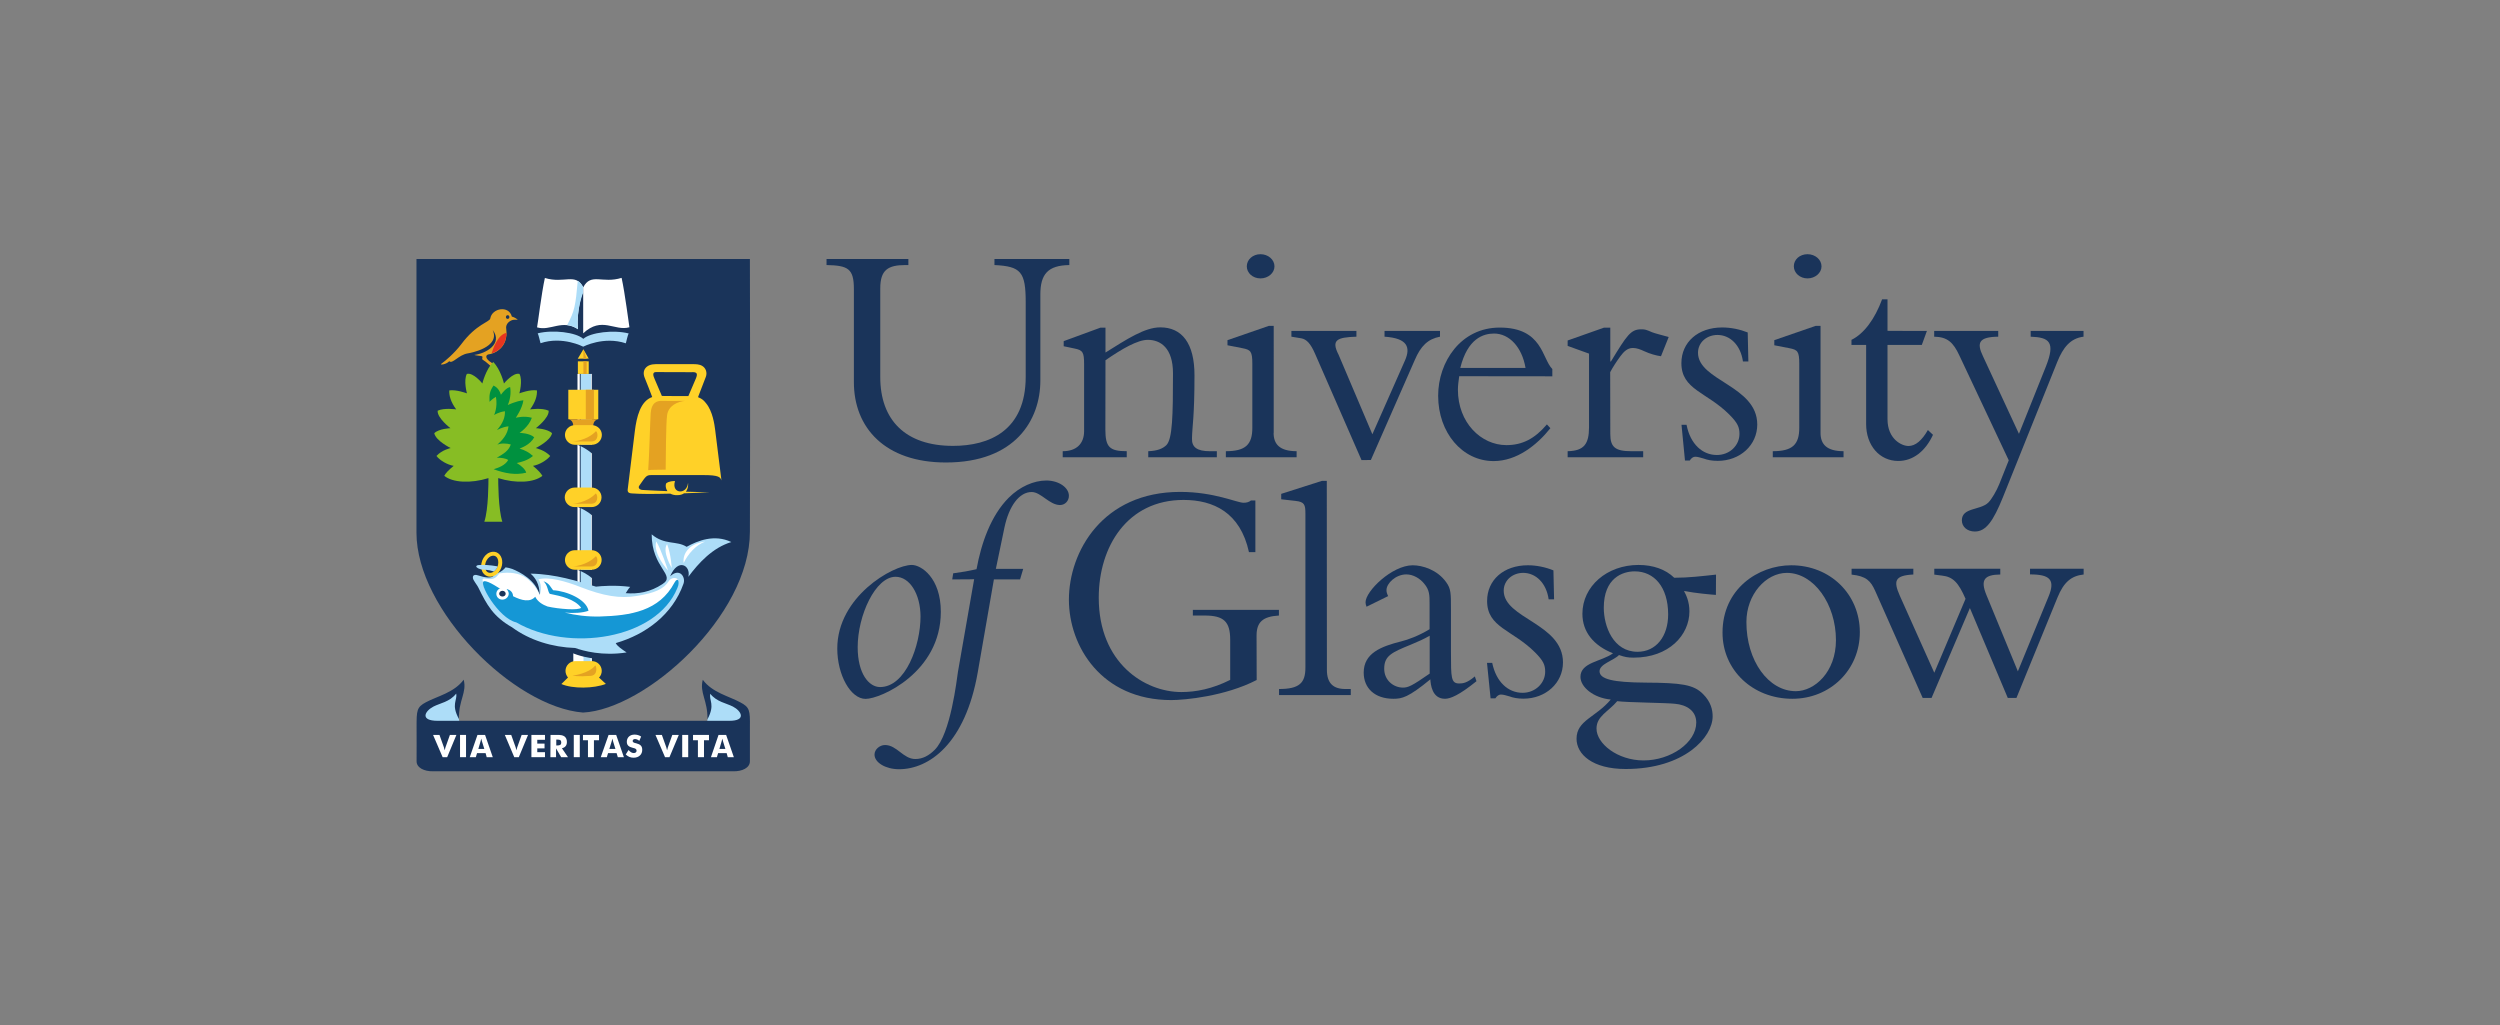 <?xml version="1.0" encoding="UTF-8"?>
<!-- Generator: Adobe Illustrator 27.0.1, SVG Export Plug-In . SVG Version: 6.00 Build 0)  -->
<svg xmlns="http://www.w3.org/2000/svg" xmlns:xlink="http://www.w3.org/1999/xlink" version="1.1" id="Layer_1" x="0px" y="0px" viewBox="0 0 230.33 94.47" style="enable-background:new 0 0 230.33 94.47;" xml:space="preserve">
<rect x="0" y="0" width="230.33" height="94.47" fill="#808080" stroke="none"/>
<style type="text/css">
	.st0{fill:#821653;}
	.st1{fill:#F0AB07;}
	.st2{fill:#292C62;}
	.st3{fill:#B11064;}
	.st4{fill:#30358C;}
	.st5{fill:#5B2D87;}
	.st6{fill:#E32285;}
	.st7{fill:#8E8C8C;}
	.st8{fill:#318DB4;}
	.st9{fill:#BDBBBC;}
	.st10{fill:#46C1F1;}
	.st11{fill:#212246;}
	.st12{fill:#E84E0F;}
	.st13{fill:#E52629;}
	.st14{fill:#020203;}
	.st15{fill:#FFFFFF;}
	.st16{fill:#F08236;}
	.st17{fill-rule:evenodd;clip-rule:evenodd;fill:#312783;}
	.st18{fill:#312783;}
	.st19{fill:#E1E1E1;}
	.st20{fill:#2F3081;}
	.st21{fill:#514E9C;}
	.st22{fill:#F75338;}
	.st23{fill:#8D1816;}
	.st24{fill:#1A345A;}
	.st25{fill:#ADDDF8;}
	.st26{fill:#FFD128;}
	.st27{fill:#E4A222;}
	.st28{fill:none;stroke:#FFFFFF;stroke-width:0.113;}
	.st29{fill:none;stroke:#FFFFFF;stroke-width:0.066;}
	.st30{fill:none;stroke:#FFFFFF;stroke-width:0.21;}
	.st31{fill:#E63520;}
	.st32{fill:#1597D5;}
	.st33{fill:#008B3C;}
	.st34{fill:#87BD24;}
	.st35{fill:#00913F;}
	.st36{fill:none;stroke:#FFFFFF;stroke-width:0.553;}
	.st37{fill:#173D6B;}
	.st38{fill:#2072B9;}
	.st39{fill:#00557F;}
</style>
<g>
	<path class="st24" d="M98.52,23.86v0.56c-1.97,0.03-2.67,0.83-2.67,2.71v7.93c0,3.64-2.32,7.55-8.7,7.55c-5.61,0-8.48-3.2-8.48-7.4   v-8.58c0-1.88-0.53-2.17-2.52-2.21v-0.56h7.54v0.56h-0.27c-1.61,0-2.32,0.45-2.32,2.15v8.17c0,3.96,2.32,6.34,6.7,6.34   c3.32,0,6.7-1.38,6.7-6.37v-6.85c0-2.82-0.44-3.32-2.88-3.44v-0.56L98.52,23.86L98.52,23.86z"></path>
	<path class="st24" d="M101.84,39.57c0,1.62,0.38,2,1.97,2v0.56h-5.9v-0.56c1.29,0,1.97-0.71,1.97-1.85v-6.17   c0-1.09-0.12-1.29-0.88-1.44l-1-0.21v-0.47l3.38-1.24h0.47v2.29c1.97-1.23,3.61-2.32,5.05-2.32c2,0,3.15,1.47,3.15,4.41   c0,3.91-0.21,4.67-0.23,5.82c-0.03,0.79,0.44,1.18,1.64,1.18h0.65v0.56h-6.32v-0.56c0.85-0.03,1.34-0.24,1.67-0.56   c0.56-0.56,0.61-2.71,0.61-6.61c0-2.35-1.15-3.09-2.32-3.09c-0.94,0-2.37,0.82-3.9,1.88L101.84,39.57L101.84,39.57z"></path>
	<path class="st24" d="M117.34,39.89c0,1.03,0.56,1.68,2.12,1.68v0.56h-6.52v-0.56c1.79,0,2.44-0.59,2.44-2.15v-5.9   c0-1.15-0.15-1.29-0.91-1.44l-1.38-0.27v-0.47l3.82-1.32h0.44V39.89z M116.13,23.42c0.71,0,1.29,0.5,1.29,1.12   c0,0.61-0.58,1.11-1.29,1.11c-0.71,0-1.26-0.5-1.26-1.11C114.87,23.91,115.43,23.42,116.13,23.42"></path>
	<path class="st24" d="M125.44,42.39l-4.26-9.75c-0.44-1.03-0.82-1.38-1.29-1.47l-0.91-0.15v-0.53h5.99v0.53   c-1.79,0.06-2.35,0.29-1.64,1.67l3.11,7.32l3-6.79c0.53-1.2,0.27-2.06-1.88-2.2v-0.53h5.11v0.53c-1.11,0.21-1.77,0.85-2.32,2.14   l-4.05,9.22L125.44,42.39L125.44,42.39z"></path>
	<path class="st24" d="M134.44,34.66c-0.06,0.44-0.12,0.85-0.12,1.24c0,3.05,2.14,5.11,4.47,5.11c1.47,0,2.61-0.59,3.73-1.91   l0.32,0.35c-1.24,1.56-3.09,3.03-5.23,3.03c-2.88,0-5.11-2.61-5.11-6.02c0-3.11,2.08-6.28,5.67-6.28c3.96,0,3.88,2.85,4.85,3.82   v0.67L134.44,34.66L134.44,34.66z M140.55,33.9c-0.32-1.91-1.49-3.17-2.9-3.17c-0.97,0-2.44,0.44-3.11,3.17H140.55z"></path>
	<path class="st24" d="M148.36,39.98c0,1.2,0.44,1.59,1.91,1.59h1.12v0.56h-6.96v-0.56c1.5-0.03,1.97-0.65,1.97-2.21v-6.78   l-1.97-0.71v-0.5l3.34-1.18h0.59v3.11h0.06c1.47-2.41,1.82-2.96,2.79-2.96c0.36,0,0.44,0.03,1,0.27c0.3,0.12,0.83,0.24,1.53,0.44   l-0.71,1.77c-0.44-0.06-1-0.21-1.56-0.47c-0.32-0.15-0.67-0.29-1.03-0.29c-0.52,0-0.85,0.36-1.15,0.76   c-0.38,0.52-0.71,1.03-0.94,1.47L148.36,39.98L148.36,39.98z"></path>
	<path class="st24" d="M155.39,39.16c0.35,1.77,1.47,2.76,2.79,2.76c1.18,0,2.08-0.88,2.08-1.94c0-0.61-0.15-1-0.94-1.79   c-2.08-2.08-4.41-2.29-4.41-4.73c0-1.93,1.53-3.29,3.76-3.29c0.8,0,1.62,0.17,2.35,0.46l0.06,2.67h-0.5   c-0.21-1.49-1.17-2.44-2.35-2.44c-0.97,0-1.79,0.68-1.79,1.64c0,2.59,5.46,3.03,5.46,6.61c0,1.91-1.59,3.35-3.64,3.35   c-0.56,0-0.97-0.09-1.29-0.21c-0.32-0.09-0.56-0.17-0.79-0.17c-0.17,0-0.36,0.12-0.5,0.35h-0.44l-0.32-3.29h0.47V39.16z"></path>
	<path class="st24" d="M167.73,39.89c0,1.03,0.56,1.68,2.12,1.68v0.56h-6.52v-0.56c1.79,0,2.44-0.59,2.44-2.15v-5.9   c0-1.15-0.15-1.29-0.91-1.44l-1.39-0.27v-0.47l3.82-1.32h0.44L167.73,39.89L167.73,39.89z M166.53,23.42c0.71,0,1.29,0.5,1.29,1.12   c0,0.61-0.59,1.11-1.29,1.11s-1.26-0.5-1.26-1.11C165.26,23.91,165.82,23.42,166.53,23.42"></path>
	<path class="st24" d="M177.53,30.49l-0.47,1.29h-3.16v6.84c0,1.85,1.32,2.47,1.93,2.47c0.65,0,1.24-0.51,1.79-1.47l0.47,0.44   c-0.71,1.53-1.85,2.41-3.2,2.41c-1.73,0-2.96-1.44-2.96-3.4v-7.29h-1.35v-0.47c1.15-0.56,2.15-1.91,2.82-3.73h0.5v2.9   C173.9,30.49,177.53,30.49,177.53,30.49z"></path>
	<path class="st24" d="M188.5,33.75c0.88-2.23,0.32-2.67-1.41-2.73v-0.53h4.87v0.53c-1.2,0.15-1.88,0.97-2.43,2.35l-5,12.45   c-0.88,2.17-1.55,3.15-2.58,3.15c-0.71,0-1.2-0.44-1.2-1.03c0-1.2,1.7-0.91,2.44-1.64c0.32-0.32,0.76-1.09,1-1.68l0.88-2.21   l-4.55-9.66c-0.56-1.2-1.09-1.71-2.32-1.73v-0.53h5.9v0.53c-1.79,0.02-2,0.56-1.41,1.79l3.32,7.16L188.5,33.75z"></path>
	<path class="st24" d="M84.01,52.05c0.85,0,2.67,1.17,2.67,4.32c0,5.58-5.55,8.02-6.93,8.02s-2.61-2.2-2.61-4.64   C77.14,54.99,82.25,52.05,84.01,52.05 M82.51,53.14c-1.85,0-3.49,3.55-3.49,6.49c0,2.46,1.05,3.67,2.06,3.67   c2.35,0,3.73-3.82,3.73-6.51C84.8,54.72,83.81,53.14,82.51,53.14"></path>
	<path class="st24" d="M87.73,53.38l0.09-0.56c0.71-0.09,1.41-0.21,2.15-0.38c0.44-2.41,1.32-4.93,2.96-6.58   c1.03-1.03,2.32-1.59,3.47-1.59s2.08,0.65,2.08,1.41c0,0.47-0.36,0.85-0.82,0.85c-0.97,0-1.76-1.2-2.61-1.2   c-1.15,0-2.08,1.29-2.5,3.23l-0.8,3.85h2.52l-0.29,0.97h-2.41l-1.49,8.57c-1.15,6.58-4.49,8.92-7.25,8.92   c-1.23,0-2.26-0.61-2.26-1.35c0-0.47,0.47-0.88,0.97-0.88c1.09,0,1.68,1.29,2.79,1.29c0.68,0,1.26-0.32,1.79-0.85   c1.47-1.47,2.03-6.49,2.14-7.2l1.49-8.52C89.76,53.38,87.73,53.38,87.73,53.38z"></path>
	<path class="st24" d="M115.78,62.65c-2.9,1.5-6.63,1.85-7.87,1.85c-6.43,0-9.43-4.96-9.43-9.25c0-4.41,3.09-9.93,10.25-9.93   c3.15,0,5.23,1,5.84,1c0.27,0,0.51-0.06,0.68-0.21h0.41v4.76h-0.59c-0.8-3.67-3.29-4.81-6.03-4.81c-5.17,0-7.81,4.29-7.81,9.01   c0,6.02,4.23,8.69,7.61,8.69c1.35,0,2.85-0.29,4.5-1.12v-3.7c0-1.67-0.59-2.23-2.35-2.23h-1.09v-0.52h7.93v0.52   c-1.47,0.09-2.06,0.59-2.06,1.85L115.78,62.65L115.78,62.65z"></path>
	<path class="st24" d="M122.25,61.72c0,1.2,0.56,1.76,1.7,1.76h0.5v0.56h-6.61v-0.56c1.88,0,2.43-0.56,2.43-1.97V47.33   c0-0.83-0.08-1.09-0.91-1.18L118.04,46v-0.5l3.76-1.2h0.44L122.25,61.72L122.25,61.72z"></path>
	<path class="st24" d="M125.9,55.9c-0.06-0.18-0.09-0.27-0.09-0.41c0-1.03,2.44-3.41,4.35-3.41c0.89,0,2.26,0.41,3.08,1.56   c0.44,0.61,0.44,1,0.44,2.52v3.93c0,2.35,0,2.88,0.76,2.88c0.32,0,0.71-0.03,1.44-0.65l0.15,0.44c-1.59,1.29-2.41,1.62-2.9,1.62   c-1.2,0-1.32-1.32-1.35-1.79c-2.03,1.67-2.61,1.79-3.41,1.79c-1.7,0-2.73-0.97-2.73-2.41c0-1.79,1.59-2.41,3.46-2.88   c0.61-0.15,1.59-0.5,2.61-1.12v-2.32c0-0.82,0-1.29-0.5-1.88c-0.38-0.47-1-0.85-1.64-0.85c-0.97,0-1.83,0.82-1.83,1.44   c0,0.18,0.03,0.3,0.15,0.56L125.9,55.9z M131.72,58.57c-0.56,0.32-1.03,0.53-1.73,0.82c-1.79,0.73-2.46,1.03-2.46,2.23   c0,1.05,0.85,1.73,1.73,1.73c0.47,0,0.82-0.15,2.46-1.29V58.57z"></path>
	<path class="st24" d="M137.48,61.07c0.36,1.76,1.47,2.76,2.8,2.76c1.17,0,2.08-0.89,2.08-1.94c0-0.62-0.15-1-0.94-1.79   c-2.08-2.08-4.41-2.29-4.41-4.73c0-1.94,1.53-3.29,3.76-3.29c0.79,0,1.61,0.17,2.35,0.47l0.06,2.67h-0.5   c-0.21-1.5-1.18-2.44-2.35-2.44c-0.97,0-1.79,0.68-1.79,1.64c0,2.58,5.46,3.02,5.46,6.61c0,1.9-1.59,3.34-3.64,3.34   c-0.56,0-0.97-0.09-1.29-0.21c-0.32-0.09-0.56-0.17-0.8-0.17c-0.17,0-0.35,0.12-0.5,0.35h-0.44L137,61.07   C137,61.07,137.48,61.07,137.48,61.07z"></path>
	<path class="st24" d="M158.09,54.81c-0.44-0.03-1.83-0.15-2.94-0.36c0.17,0.32,0.5,0.94,0.5,1.88c0,2.17-1.88,4.26-5.14,4.26   c-0.56,0-0.82-0.06-1.35-0.24c-0.47,0.5-1.79,0.82-1.79,1.49c0,0.74,1.26,1.03,4.2,1.05c3.32,0.02,4.47,0.17,5.34,1.06   c0.71,0.71,0.88,1.44,0.88,2.05c0,1.91-2.59,4.85-8.02,4.85c-3.05,0-4.52-1.35-4.52-2.79c0-1.7,1.79-1.97,3.15-3.61   c-1.59-0.15-2.79-1.15-2.79-2.09c0-1.35,1.97-1.41,3-2.17c-1.79-0.71-2.82-1.97-2.82-3.64c0-2.53,2.26-4.5,5.17-4.5   c1.35,0,2.5,0.41,3.29,1.18c1.32,0,2.56-0.15,3.85-0.29L158.09,54.81L158.09,54.81z M151.43,70.06c2.5,0,4.85-1.64,4.85-3.49   c0-1.09-0.9-1.64-1.97-1.73c-0.76-0.09-4.47-0.12-5.31-0.24c-0.82,0.97-1.91,1.38-1.91,2.52C147.08,68.5,149.02,70.06,151.43,70.06    M150.61,52.64c-1.12,0-2.85,0.61-2.85,3.35c0,1.73,0.88,4.06,3.11,4.06c1.7,0,2.82-1.41,2.82-3.44   C153.69,54.08,152.4,52.64,150.61,52.64"></path>
	<path class="st24" d="M165.03,52.08c3.59,0,6.32,2.67,6.32,6.17c0,3.47-2.73,6.13-6.22,6.13c-3.64,0-6.43-2.64-6.43-6.08   C158.69,54.26,161.98,52.08,165.03,52.08 M165.45,63.68c1.73,0,3.7-1.76,3.7-4.7c0-3.34-2.05-6.2-4.52-6.2   c-1.94,0-3.73,2-3.73,4.52C160.89,60.86,162.92,63.68,165.45,63.68"></path>
	<path class="st24" d="M184.98,64.3l-3.49-8.28l-3.53,8.28h-0.82l-4.38-9.87c-0.41-0.91-0.82-1.35-2.17-1.49V52.4h5.69v0.53   c-1.73,0.09-1.85,0.59-1.24,1.97l3.17,7.08l2.88-6.81c-0.65-1.49-1.15-2.03-2.17-2.14l-0.71-0.09V52.4h6.08v0.53   c-1.44,0.02-1.88,0.46-1.26,1.93l2.88,6.99l2.82-6.87c0.65-1.56,0.15-2.06-1.7-2.06V52.4h4.94v0.53c-1.11,0.12-1.82,0.67-2.41,2.12   l-3.78,9.25H184.98z"></path>
	<path class="st24" d="M38.37,23.86h30.72c0,0,0.04,14.56,0,25.12c0.01,7.78-9.61,16.37-15.37,16.67   c-6.38-0.51-15.35-9.44-15.35-16.57C38.37,49.08,38.37,23.86,38.37,23.86z"></path>
	<rect x="53.5" y="34.45" class="st25" width="0.98" height="27.06"></rect>
	<path class="st26" d="M60,43.77h4.82c1.43,0,1.55,0.2,1.65,0.5c-0.06-0.47-0.37-2.9-0.58-4.66c-0.06-0.46-0.22-1.72-0.85-2.47   c-0.2-0.24-0.3-0.37-0.73-0.55c0.03-0.09,0.42-1.07,0.72-1.87c0.15-0.41-0.01-0.81-0.32-1c-0.27-0.17-0.61-0.17-0.86-0.17   c-1.65,0-2.93,0-3.44,0c-0.88,0-1.29,0.56-1.02,1.24c0.21,0.51,0.55,1.39,0.7,1.79c-1.09,0.37-1.44,1.84-1.6,3.13   c-0.27,2.17-0.61,5.05-0.64,5.23c-0.04,0.27-0.08,0.5,0.37,0.52c0.85,0.06,1.86,0.06,3.54,0.02c0.17,0.09,0.37,0.15,0.65,0.14   c0.27,0,0.47-0.07,0.61-0.17c0.69-0.02,1.47-0.06,2.37-0.09c-0.79-0.02-1.52-0.04-2.2-0.06c0.24-0.31,0.22-0.72,0.2-0.81   c-0.1,1.13-1.57,1.02-1.2-0.17c-0.16,0-0.56,0-0.82,0.22c-0.07,0.17-0.05,0.46,0.12,0.71c-0.95-0.04-1.73-0.07-2.3-0.11   c-0.29-0.02-0.43-0.22-0.28-0.41C59.49,43.91,59.53,43.77,60,43.77 M60.44,34.28c0.87,0,2.28,0.01,3.2,0.01   c0.28,0,0.75-0.08,0.49,0.54c-0.23,0.56-0.56,1.33-0.71,1.66c-0.48,0-2.44,0-2.44-0.01c-0.16-0.37-0.37-0.88-0.66-1.54   C60.16,34.59,60.09,34.28,60.44,34.28"></path>
	<path class="st15" d="M53.76,61.39c0,0.32-0.22,0.58-0.47,0.58s-0.47-0.26-0.47-0.58V58.7c0-0.32,0.22-0.57,0.47-0.57   c0.27,0,0.47,0.26,0.47,0.57V61.39"></path>
	<path class="st27" d="M47.14,29.51c0.15-0.07,0.37-0.05,0.57-0.05c-0.22-0.18-0.42-0.26-0.55-0.29c-0.28-1.07-1.84-0.78-1.99,0.17   c-0.06,0.34-1.28,0.5-2.67,2.37c-0.65,0.86-1.54,1.6-1.81,1.78c-0.27,0.17,0.39,0.12,0.7-0.21c0.29,0.29,0.85-0.58,1.7-0.72   c0.22-0.03,3.04-0.55,2.3-2.16c0.99,1.28-0.66,2.19-1.7,2.3c0.09,0.05,0.63,0.09,0.7,0.12c0.16,0.06-0.05,0.24,0.08,0.32   c0.31,0.17,0.9,0.74,0.9,0.74s0.34-0.12,0.19-0.27c-0.46-0.31-0.59-0.4-0.71-0.59c-0.01-0.01-0.16-0.29,0.15-0.37   c0.44-0.03,1.88-0.55,1.64-2.36C46.58,29.97,46.78,29.66,47.14,29.51"></path>
	<path class="st24" d="M46.93,29.21c0,0.1-0.07,0.17-0.16,0.17s-0.16-0.07-0.16-0.17c0-0.09,0.07-0.17,0.16-0.17   C46.86,29.03,46.93,29.12,46.93,29.21"></path>
	<line class="st28" x1="54.47" y1="61.83" x2="54.47" y2="58.03"></line>
	<path class="st26" d="M55.19,62.43c0.16-0.17,0.25-0.38,0.25-0.62c0-0.5-0.41-0.9-0.9-0.9H53c-0.5,0-0.9,0.41-0.9,0.9   c0,0.23,0.09,0.44,0.23,0.61c-0.18,0.17-0.51,0.49-0.61,0.6c1.04,0.46,3,0.42,4.1-0.01C55.7,62.91,55.36,62.59,55.19,62.43"></path>
	<path class="st25" d="M53.74,31.22C53.74,31.24,53.74,31.24,53.74,31.22c-0.67-0.61-2.81-0.86-4.2-0.51   c0.09,0.17,0.2,0.71,0.26,0.91c2.03-0.68,3.93,0.32,3.93,0.32s0-0.01,0-0.02c0,0.01,0,0.02,0,0.02c0,0,1.89-0.99,3.93-0.31   c0.06-0.22,0.17-0.75,0.26-0.91C56.55,30.37,54.41,30.62,53.74,31.22"></path>
	<line class="st29" x1="54.51" y1="55.42" x2="54.51" y2="34.45"></line>
	<line class="st30" x1="53.31" y1="53.91" x2="53.31" y2="34.45"></line>
	<path class="st24" d="M54.72,41.93c0.07-0.22,0.09-0.79,0-0.97c-0.46,0-1.16,0.01-1.58-0.01C54.09,41.31,54.72,41.93,54.72,41.93"></path>
	<path class="st24" d="M51.32,59.26c0.54,0.08,3.46,0.22,3.46,0.22l0.47,1.24C55.26,60.71,52.71,60.65,51.32,59.26"></path>
	<path class="st25" d="M63.26,50.38c-0.91-0.59-2.02-0.13-3.22-1.15c0,3.12,2.28,3.75,1,4.58c-1.14,0.75-2.25,0.93-3.39,0.84   c0.1-0.16,0.27-0.44,0.41-0.58c-1.4-0.18-2.63-0.08-3.15-0.02c-1.75-0.51-3.69-1.16-6.03-1.2c0.42,0.35,0.84,0.95,0.84,1.98   c-0.36-1.39-1.81-2.12-2.52-2.41c-0.22-0.08-0.41-0.12-0.62-0.15c-0.11,0.14-0.33,0.38-0.71,0.52c-0.22-0.12-0.39,0.09-0.37,0.16   c0.01,0.03,0.01,0.07-0.02,0.1c-0.21,0.27-0.9,0.14-1.4-0.03c-0.59-0.2-0.56,0.21-0.45,0.41c0.18,0.32,0.37,0.54,0.45,0.72   c0.78,1.59,1.36,2.65,3.09,3.64c1.64,1.21,3.72,1.84,5.82,1.91c0.76,0.27,2.53,0.76,4.74,0.41c-0.43-0.29-0.86-0.57-1-0.86   c2.81-0.81,5.24-2.66,6.23-5.44c0.01-0.03,0.02-0.06,0.03-0.09c0.17-0.61-0.41-1.42-1.25-0.62c0.73-1.74,1.93-0.99,1.68,0.04   c0.96-1.29,2.24-2.68,3.96-3.2C65.81,49.19,64.27,49.82,63.26,50.38"></path>
	<path class="st24" d="M54.76,47.66c0.07-0.23,0.09-0.8,0-0.96c-0.46,0-1.16,0.01-1.58-0.01C54.13,47.03,54.76,47.66,54.76,47.66"></path>
	<path class="st26" d="M55.42,45.82c0,0.51-0.41,0.9-0.92,0.9h-1.56c-0.51,0-0.91-0.41-0.91-0.9s0.41-0.9,0.91-0.9h1.56   C55.01,44.91,55.42,45.32,55.42,45.82"></path>
	<path class="st27" d="M54.48,46.41c-0.91,0.01-1.7,0-1.7,0s1.29-0.07,2.11-0.95C55.1,45.61,55.14,46.41,54.48,46.41"></path>
	<path class="st24" d="M54.77,53.46c0.07-0.22,0.09-0.8,0-0.96c-0.46,0-1.16,0.01-1.58-0.01C54.14,52.83,54.77,53.46,54.77,53.46"></path>
	<path class="st26" d="M55.43,51.59c0,0.51-0.41,0.9-0.91,0.9h-1.56c-0.51,0-0.91-0.41-0.91-0.9c0-0.5,0.41-0.9,0.91-0.9h1.56   C55.02,50.7,55.43,51.09,55.43,51.59"></path>
	<path class="st27" d="M54.49,52.19c-0.91,0.01-1.7,0-1.7,0s1.29-0.07,2.11-0.95C55.11,51.38,55.15,52.19,54.49,52.19"></path>
	<rect x="52.36" y="35.91" class="st26" width="2.76" height="2.71"></rect>
	<path class="st27" d="M55.11,38.62c-0.46,0.12-0.44,0.51-0.46,0.65c0,0-1.11,0.01-1.84,0c0.01-0.04,0.02-0.58-0.46-0.65   C52.36,38.62,54.94,38.62,55.11,38.62"></path>
	<rect x="53.97" y="35.91" class="st27" width="0.75" height="2.74"></rect>
	<path class="st26" d="M45.09,50.91c-0.29,0.12-0.53,0.39-0.66,0.73c-0.13,0.34-0.13,0.7-0.01,0.99c0.09,0.21,0.26,0.37,0.46,0.45   s0.42,0.07,0.64-0.03c0.29-0.12,0.53-0.39,0.66-0.73c0.23-0.61,0.03-1.25-0.45-1.44C45.53,50.81,45.3,50.82,45.09,50.91 M45,52.75   c-0.14-0.05-0.22-0.17-0.25-0.26c-0.09-0.2-0.08-0.46,0.01-0.71c0.1-0.25,0.27-0.45,0.47-0.54c0.09-0.03,0.22-0.07,0.36-0.02   c0.21,0.08,0.32,0.31,0.32,0.58c0,0.12-0.02,0.26-0.07,0.39c-0.09,0.25-0.27,0.45-0.47,0.54C45.28,52.77,45.15,52.8,45,52.75"></path>
	<path class="st25" d="M45.5,52.65c-0.16-0.05-0.54-0.16-1-0.17c-0.32-0.01-0.65-0.2-0.62-0.3c0.02-0.07,0.1-0.11,0.24-0.12   c0.32-0.04,1-0.01,1.73,0.12C45.79,52.35,45.69,52.51,45.5,52.65"></path>
	<path class="st31" d="M46.66,30.67c-0.01,1.38-1.06,1.81-1.37,1.89C45.39,32.25,45.82,30.83,46.66,30.67"></path>
	<path class="st26" d="M55.45,40.07c0,0.51-0.41,0.91-0.92,0.91h-1.56c-0.51,0-0.92-0.41-0.92-0.91c0-0.5,0.41-0.9,0.92-0.9h1.56   C55.03,39.17,55.45,39.57,55.45,40.07"></path>
	<path class="st27" d="M54.5,40.67c-0.91,0.01-1.7,0-1.7,0s1.29-0.07,2.11-0.95C55.12,39.86,55.16,40.67,54.5,40.67"></path>
	<path class="st15" d="M48.39,53.19c1,0.66,1.33,1.64,1.33,1.64s0.33-0.82-0.12-1.45c0.9-0.27,2.47,0.15,3.89,0.71   c2.08,0.81,3.64,1.09,5.22,0.81c1.59-0.27,2.42-0.6,2.93-1.39c0.27-0.42,1.07-0.33,0.85,0.3c-0.22,0.63-1.21,2.44-3.06,2.95   c-1.86,0.5-4.91,1.33-9.44,0.19c-1.21-0.3-4.06-1.06-5.22-2.56c-0.23-0.3-0.29-0.85-0.31-0.95c-0.01-0.11,0.06-0.17,0.32-0.12   c0.8,0.14,0.95-0.17,1.24-0.5C46.33,52.79,47.49,52.6,48.39,53.19"></path>
	<path class="st32" d="M62.14,53.68c-1.39,2.63-4.06,3.04-6.86,3.12c-1.14,0.03-2.27-0.11-3.25-0.36c0.82,0.08,1.68,0.02,2.19-0.17   c-0.2-1.05-2-1.82-3.26-1.89c-0.24-0.27-0.31-0.62-0.89-0.83c0.41,0.37,0.37,0.9,0.58,1.16c1.03,0.21,2.28,0.47,2.89,1.28   c-0.22,0.27-2.07,0.12-3.09-0.11c-0.44-0.16-0.9-0.42-1.14-0.9c-0.48,0.54-1.25,0.35-2.04-0.05c-0.01-0.31-0.2-0.58-0.61-0.66   c0.09,0.13,0.11,0.27,0.12,0.39c-0.9-0.51-1.74-1.15-2.17-1.11c-0.61,0.05,1.32,3.43,2.95,3.79c4.84,2.79,12.92,1.56,14.84-3.15   C62.69,53.55,62.45,53.11,62.14,53.68"></path>
	<path class="st15" d="M46.87,54.65c0.02,0.29-0.21,0.56-0.52,0.59c-0.32,0.04-0.59-0.18-0.62-0.48c-0.03-0.3,0.2-0.56,0.51-0.59   C46.55,54.14,46.83,54.36,46.87,54.65"></path>
	<path class="st24" d="M46.59,54.7c0,0.15-0.13,0.26-0.3,0.26c-0.16,0-0.3-0.12-0.3-0.26s0.13-0.27,0.3-0.27S46.59,54.56,46.59,54.7   "></path>
	<path class="st15" d="M60.46,49.88c-0.33,1.15,1.09,2.69,1.09,2.69S60.9,50.57,60.46,49.88"></path>
	<path class="st15" d="M61.46,50.13c-0.49,0.67,0.43,2.2,0.43,2.2S61.83,51.1,61.46,50.13"></path>
	<path class="st15" d="M62.99,51.87c0.39-0.84,1.15-1.68,1.98-1.97C63.26,50.11,62.88,51.23,62.99,51.87"></path>
	<path class="st15" d="M53.74,26.48c-0.71-1.39-1.74-0.32-3.54-0.87c-0.32,1.47-0.63,4.1-0.72,4.55c1.23,0.37,2.31-0.78,3.77,0.17   c-0.16-1.89,0.46-3.48,0.46-3.48S53.71,26.62,53.74,26.48"></path>
	<path class="st25" d="M53.74,26.47c-0.14-0.25-0.28-0.46-0.51-0.59c-0.21,2.26-0.27,2.75-0.98,4.07c0.45,0.06,0.77,0.22,1,0.38   c-0.16-1.9,0.49-3.39,0.49-3.39S53.74,26.55,53.74,26.47"></path>
	<path class="st15" d="M57.27,25.6c-1.79,0.56-2.82-0.51-3.54,0.88c0,0.47,0,3.98,0,4.23c1.72-1.61,2.9-0.16,4.26-0.56   C57.91,29.69,57.59,27.07,57.27,25.6"></path>
	<rect x="53.24" y="33.29" class="st26" width="1" height="1.16"></rect>
	<polygon class="st26" points="53.75,32.18 54.24,33.04 53.23,33.05  "></polygon>
	<path class="st33" d="M45.35,35.6L45.35,35.6C45.34,35.59,45.34,35.6,45.35,35.6"></path>
	<path class="st34" d="M49.36,41.28c0,0,1.37-0.67,1.5-1.37c-0.42-0.41-1.49-0.46-1.49-0.46s1.23-0.94,1.18-1.61   c-0.61-0.29-1.71-0.12-1.71-0.12c0.51-0.71,0.65-1.26,0.63-1.75c-0.63-0.11-1.62,0.27-1.62,0.27s0.33-1.18,0.01-1.79   c-0.59-0.16-1.43,0.88-1.43,0.88s-0.3-1.29-0.99-1.98c-0.69,0.69-1,1.98-1,1.98s-0.83-1.04-1.43-0.88   c-0.32,0.61,0.01,1.79,0.01,1.79s-0.99-0.37-1.63-0.27c-0.02,0.49,0.13,1.05,0.64,1.75c0,0-1.1-0.17-1.71,0.12   c-0.05,0.68,1.18,1.61,1.18,1.61s-1.07,0.04-1.49,0.46c0.13,0.7,1.51,1.37,1.51,1.37s-0.81,0.17-1.31,0.73   c0.32,0.42,1.03,0.82,1.59,0.91c-0.48,0.39-0.76,0.69-0.87,0.92c0.78,0.63,2.42,0.72,4.07,0.21c0,0.32,0.01,2.85-0.38,4.02h1.66   c-0.38-1.16-0.38-3.7-0.38-4.02c1.64,0.51,3.29,0.42,4.07-0.21c-0.12-0.22-0.39-0.53-0.87-0.92c0.56-0.09,1.27-0.5,1.59-0.91   C50.18,41.46,49.36,41.28,49.36,41.28"></path>
	<path class="st35" d="M47.87,41.33c0.16-0.08,0.95-0.32,1.35-1.04c-0.41-0.39-1.35-0.41-1.35-0.41s0.85-0.56,1.13-1.39   c-0.72-0.21-1.48,0-1.48,0s0.61-0.87,0.7-1.61c-0.7,0.07-1.44,0.44-1.44,0.44c0.21-0.46,0.32-1.1,0.22-1.66   c-0.35,0.07-0.66,0.46-0.85,0.71c-0.17-0.56-0.47-0.74-0.68-0.85c-0.34,0.5-0.41,0.82-0.37,1.5c0.12-0.12,0.3-0.29,0.59-0.46   c0.18,0.97-0.17,1.68-0.17,1.68s0.42-0.28,1-0.35c0.02,0.54-0.17,1.09-0.74,1.74c0,0,0.5-0.3,1.07-0.35   c-0.09,0.76-0.56,1.26-1.03,1.69c0.32-0.15,0.86-0.13,1.24-0.02c-0.19,0.57-0.65,0.86-1.29,1.22c0.41,0,0.82,0.05,1.05,0.21   c-0.27,0.49-0.9,0.72-1.34,0.85c1.03,0.39,2.02,0.56,3,0.32c-0.07-0.29-0.44-0.64-0.87-0.89c0.39-0.09,0.98-0.22,1.49-0.65   C48.77,41.7,48.36,41.47,47.87,41.33"></path>
	<path class="st25" d="M42.37,63.58c0.23,0.78-0.39,2.27,0.05,3.15c-0.37-0.01-2.77,0.42-3.13,0.12c-0.35-0.31-1.28-0.97-0.35-1.48   C39.88,64.85,42.23,63.95,42.37,63.58"></path>
	<path class="st25" d="M65.22,63.49c0.27,2.49-0.14,2.76-0.12,3.48c0.23,0.06,2.14,0.46,2.81,0.1c0.67-0.37,1.14-1.24,0.83-1.6   c-0.31-0.37-1.86-1.34-2.48-1.45C65.64,63.91,65.39,63.68,65.22,63.49"></path>
	<path class="st24" d="M68.19,64.7c-1.03-0.56-2.57-0.89-3.44-2.07c-0.32,1.2,0.46,1.88,0.43,3.64c0.73-1.37,0.13-1.7,0.26-2.35   c0.59,0.75,1.47,0.86,2.09,1.18c0.79,0.41,1.27,1.32-0.36,1.31c-3.18-0.01-23.59,0-26.84,0c-1.68,0-1.19-0.9-0.4-1.31   c0.61-0.32,1.51-0.43,2.1-1.2c0.12,0.65-0.49,0.98,0.25,2.34c-0.03-1.76,0.75-2.42,0.44-3.62c-0.87,1.19-2.43,1.52-3.46,2.07   c-0.88,0.46-0.88,0.78-0.88,2.29c0,1.01,0.01,2.29,0,3.15c-0.01,0.6,0.7,0.95,1.53,0.93h27.64c0.83,0.02,1.54-0.32,1.54-0.92   c0.01-0.85-0.01-2.15,0-3.16C69.11,65.43,69.07,65.16,68.19,64.7"></path>
	<path class="st15" d="M39.9,67.71h0.59l0.41,1.15c0.01,0.02,0.03,0.12,0.07,0.27c0.04-0.16,0.07-0.25,0.07-0.27l0.41-1.15h0.6   l-0.85,2.05h-0.42L39.9,67.71"></path>
	<line class="st36" x1="42.66" y1="69.76" x2="42.66" y2="67.71"></line>
	<path class="st15" d="M43.99,67.71h0.7l0.71,2.05h-0.56l-0.1-0.37h-0.79l-0.11,0.37h-0.56L43.99,67.71 M44.62,69l-0.21-0.68   c-0.01-0.03-0.03-0.12-0.07-0.27c-0.04,0.15-0.07,0.24-0.07,0.27L44.07,69H44.62z"></path>
	<path class="st15" d="M46.51,67.71h0.59l0.41,1.15c0.01,0.02,0.03,0.12,0.07,0.27c0.03-0.16,0.07-0.25,0.07-0.27l0.41-1.15h0.59   l-0.85,2.05h-0.42L46.51,67.71"></path>
	<polygon class="st15" points="48.96,67.71 50.21,67.71 50.21,68.16 49.5,68.16 49.5,68.51 50.17,68.51 50.17,68.95 49.5,68.95    49.5,69.3 50.21,69.3 50.21,69.76 48.96,69.76  "></polygon>
	<path class="st15" d="M50.72,67.71h0.58h0.03c0.28,0,0.5,0.01,0.68,0.14c0.15,0.12,0.22,0.29,0.22,0.51c0,0.32-0.16,0.51-0.46,0.58   l0.56,0.82h-0.63l-0.47-0.81v0.81h-0.52L50.72,67.71 M51.36,68.68c0.23,0,0.35-0.07,0.35-0.26c0-0.22-0.11-0.28-0.34-0.28h-0.12   v0.54C51.25,68.68,51.36,68.68,51.36,68.68z"></path>
	<line class="st36" x1="53.14" y1="69.76" x2="53.14" y2="67.71"></line>
	<polygon class="st15" points="54.17,68.2 53.71,68.2 53.71,67.71 55.19,67.71 55.19,68.2 54.72,68.2 54.72,69.76 54.17,69.76  "></polygon>
	<path class="st15" d="M56.07,67.71h0.7l0.71,2.05h-0.56l-0.11-0.37h-0.79l-0.11,0.37h-0.56L56.07,67.71 M56.7,69l-0.21-0.68   c-0.01-0.03-0.03-0.12-0.07-0.27c-0.03,0.15-0.07,0.24-0.07,0.27L56.14,69H56.7z"></path>
	<path class="st15" d="M58.39,69.38c0.16,0,0.26-0.09,0.26-0.21c0-0.17-0.12-0.22-0.35-0.27c-0.37-0.09-0.55-0.24-0.55-0.56   c0-0.38,0.27-0.66,0.71-0.66c0.23,0,0.43,0.06,0.61,0.18l-0.17,0.4c-0.12-0.11-0.27-0.17-0.39-0.17c-0.13,0-0.22,0.07-0.22,0.17   c0,0.15,0.14,0.18,0.32,0.22c0.37,0.1,0.56,0.23,0.56,0.61c0,0.42-0.31,0.72-0.79,0.72c-0.29,0-0.51-0.09-0.73-0.3l0.26-0.41   C58.07,69.29,58.23,69.38,58.39,69.38"></path>
	<path class="st15" d="M60.39,67.71h0.59l0.41,1.15c0.01,0.02,0.03,0.12,0.07,0.27c0.04-0.16,0.07-0.25,0.07-0.27l0.41-1.15h0.6   l-0.86,2.05h-0.41L60.39,67.71"></path>
	<line class="st36" x1="63.13" y1="69.76" x2="63.13" y2="67.71"></line>
	<polygon class="st15" points="64.3,68.2 63.85,68.2 63.85,67.71 65.32,67.71 65.32,68.2 64.86,68.2 64.86,69.76 64.3,69.76  "></polygon>
	<path class="st15" d="M66.2,67.71h0.7l0.71,2.05h-0.56l-0.1-0.37h-0.79l-0.11,0.37H65.5L66.2,67.71 M66.83,69l-0.21-0.68   c-0.01-0.03-0.03-0.12-0.07-0.27c-0.04,0.15-0.07,0.24-0.07,0.27L66.28,69H66.83z"></path>
	<path class="st27" d="M54.85,61.3c0.13,0.16,0.22,0.92-0.43,0.97c-1.14,0.09-1.68-0.02-1.68-0.02S54.26,62.07,54.85,61.3"></path>
	<path class="st27" d="M59.95,38.06c0.07-0.93,0.51-1.15,1.11-1.13c0.34,0.01,0.85,0.02,2.08,0c-0.7,0.07-1.57,0.43-1.68,1.34   c-0.11,0.84-0.11,3.76-0.13,5c-0.61,0.02-1.43,0-1.61,0.05C59.82,42.01,59.89,38.98,59.95,38.06"></path>
	<rect x="53.75" y="33.29" class="st27" width="0.3" height="1.16"></rect>
	<polygon class="st27" points="54.05,33.05 53.75,32.18 53.75,33.04  "></polygon>
</g>
</svg>
